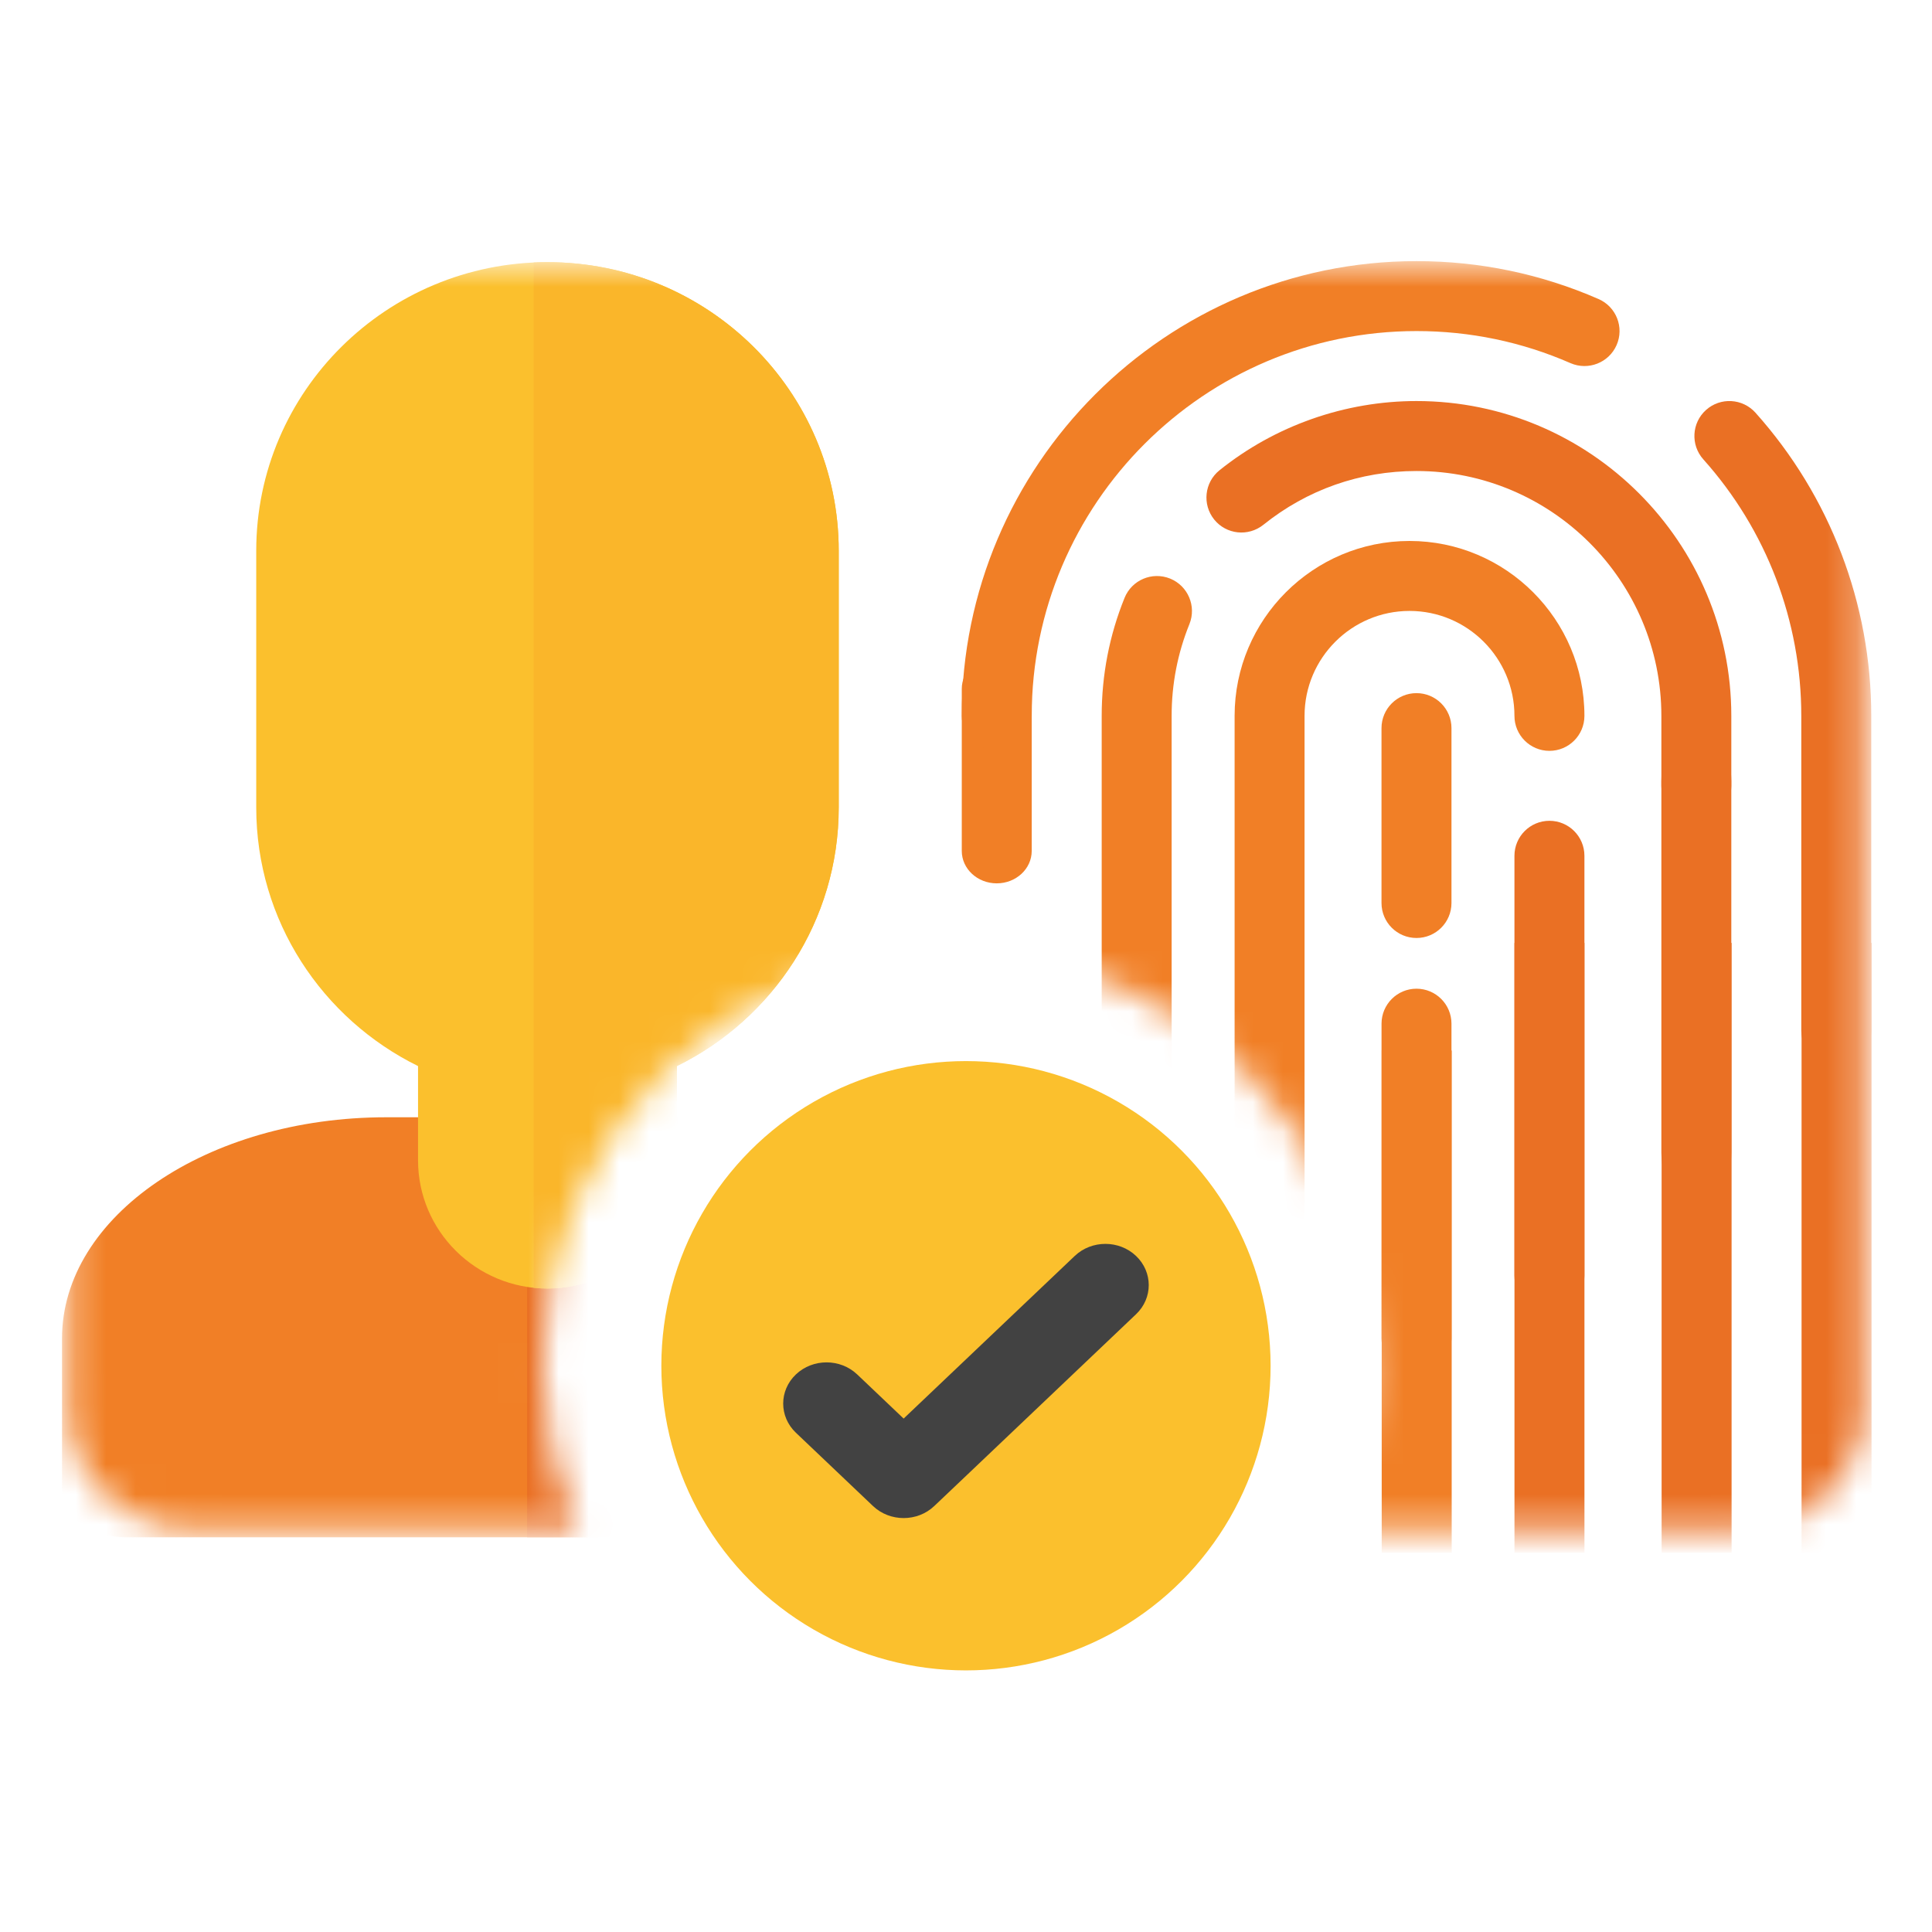 <svg width="64" height="64" viewBox="0 0 64 64" fill="none" xmlns="http://www.w3.org/2000/svg">
<mask id="mask0_7656_6465" style="mask-type:alpha" maskUnits="userSpaceOnUse" x="2" y="8" width="60" height="43">
<path fill-rule="evenodd" clip-rule="evenodd" d="M6.25 8.65C4.041 8.65 2.25 10.441 2.25 12.65V46.65C2.25 48.859 4.041 50.65 6.25 50.65H19.106C18.377 48.978 17.972 47.132 17.972 45.191C17.972 37.641 24.093 31.521 31.642 31.521C39.192 31.521 45.312 37.641 45.312 45.191C45.312 47.132 44.908 48.978 44.178 50.65H57.75C59.959 50.65 61.75 48.859 61.75 46.65V12.65C61.75 10.441 59.959 8.65 57.75 8.65H6.25Z" fill="#D9D9D9"/>
</mask>
<g mask="url(#mask0_7656_6465)">
<path d="M2.055 44.334C2.055 40.29 6.864 37.011 12.796 37.011H24.61C30.542 37.011 35.351 40.29 35.351 44.334V49.461C35.351 50.27 34.389 50.926 33.203 50.926H4.203C3.017 50.926 2.055 50.27 2.055 49.461V44.334Z" fill="#F17F26"/>
<path d="M17.461 50.926H33.164C34.372 50.926 35.351 50.27 35.351 49.461V44.334C35.351 40.29 30.456 37.011 24.416 37.011H17.461V50.926Z" fill="#EA7024"/>
<path d="M18.136 8.685C12.807 8.685 8.488 12.966 8.488 18.247V26.747C8.488 30.501 10.671 33.75 13.848 35.315V38.434C13.848 40.781 15.768 42.684 18.136 42.684C20.504 42.684 22.424 40.781 22.424 38.434V35.315C25.601 33.75 27.784 30.501 27.784 26.747V18.247C27.784 12.966 23.465 8.685 18.136 8.685Z" fill="#FBC02D"/>
<path d="M17.677 42.66C17.827 42.675 17.981 42.684 18.136 42.684C20.504 42.684 22.424 40.781 22.424 38.434V35.315C25.601 33.75 27.784 30.501 27.784 26.747V18.247C27.784 12.966 23.465 8.685 18.136 8.685C17.982 8.685 17.829 8.688 17.677 8.695V42.66Z" fill="#FAB62A"/>
<path d="M46.692 17.92C43.497 17.92 40.898 20.52 40.898 23.714V42.255C40.898 42.895 41.417 43.413 42.056 43.413C42.697 43.413 43.215 42.895 43.215 42.255V23.714C43.215 21.797 44.775 20.238 46.692 20.238C48.609 20.238 50.168 21.797 50.168 23.714C50.168 24.354 50.687 24.873 51.327 24.873C51.967 24.873 52.486 24.354 52.486 23.714C52.486 20.52 49.886 17.92 46.692 17.92Z" fill="#F17F26"/>
<path d="M46.923 22.961C47.563 22.961 48.082 23.48 48.082 24.12V29.913C48.082 30.554 47.563 31.072 46.923 31.072C46.283 31.072 45.764 30.554 45.764 29.913V24.12C45.764 23.48 46.283 22.961 46.923 22.961Z" fill="#F17F26"/>
<path d="M33.018 21.744C33.658 21.744 34.177 22.225 34.177 22.818V28.188C34.177 28.781 33.658 29.262 33.018 29.262C32.378 29.262 31.86 28.781 31.86 28.188V22.818C31.86 22.225 32.378 21.744 33.018 21.744Z" fill="#F17F26"/>
<path d="M52.026 12.03C50.414 11.325 48.697 10.967 46.924 10.967C39.895 10.967 34.177 16.686 34.177 23.714C34.177 24.354 33.658 24.873 33.018 24.873C32.378 24.873 31.86 24.354 31.86 23.714C31.86 15.408 38.617 8.65 46.924 8.65C49.019 8.65 51.048 9.073 52.954 9.906C53.541 10.162 53.809 10.845 53.552 11.431C53.295 12.018 52.611 12.283 52.026 12.03Z" fill="#F17F26"/>
<path d="M38.761 19.166C39.354 19.407 39.64 20.082 39.401 20.675C39.01 21.64 38.812 22.662 38.812 23.714V38.778C38.812 39.419 38.293 39.937 37.653 39.937C37.013 39.937 36.495 39.419 36.495 38.778V23.714C36.495 22.363 36.749 21.048 37.252 19.806C37.492 19.213 38.164 18.927 38.761 19.166Z" fill="#F17F26"/>
<path d="M56.515 13.58C56.993 13.153 57.724 13.195 58.152 13.671C60.625 16.435 61.988 20.001 61.988 23.714V34.143C61.988 34.783 61.469 35.302 60.829 35.302C60.189 35.302 59.67 34.783 59.67 34.143V23.714C59.67 20.573 58.518 17.555 56.425 15.217C55.998 14.74 56.038 14.007 56.515 13.58Z" fill="#EA7024"/>
<path fill-rule="evenodd" clip-rule="evenodd" d="M59.679 51.442V31.235H61.997V51.442H59.679Z" fill="#EA7024"/>
<path d="M56.194 24.12C56.834 24.12 57.352 24.907 57.352 25.877V38.179C57.352 39.151 56.834 39.937 56.194 39.937C55.554 39.937 55.035 39.151 55.035 38.179V25.877C55.035 24.907 55.554 24.12 56.194 24.12Z" fill="#EA7024"/>
<path d="M46.923 13.285C52.674 13.285 57.352 17.964 57.352 23.714V26.032C57.352 26.672 56.834 27.19 56.194 27.19C55.554 27.19 55.035 26.672 55.035 26.032V23.714C55.035 19.241 51.396 15.603 46.923 15.603C45.056 15.603 43.302 16.219 41.85 17.385C41.349 17.785 40.621 17.707 40.22 17.208C39.82 16.709 39.899 15.979 40.398 15.578C42.239 14.099 44.557 13.285 46.923 13.285Z" fill="#EA7024"/>
<path fill-rule="evenodd" clip-rule="evenodd" d="M55.043 51.442V31.235H57.361V51.442H55.043Z" fill="#EA7024"/>
<path d="M51.327 27.19C50.687 27.19 50.168 27.709 50.168 28.349V42.255C50.168 42.895 50.687 43.413 51.327 43.413C51.967 43.413 52.486 42.895 52.486 42.255V28.349C52.486 27.709 51.967 27.19 51.327 27.19Z" fill="#EA7024"/>
<path fill-rule="evenodd" clip-rule="evenodd" d="M50.169 51.442V31.235H52.487V51.442H50.169Z" fill="#EA7024"/>
<path d="M46.923 32.752C47.563 32.752 48.082 33.271 48.082 33.911V44.34C48.082 44.98 47.563 45.499 46.923 45.499C46.284 45.499 45.765 44.98 45.765 44.34V33.911C45.765 33.271 46.284 32.752 46.923 32.752Z" fill="#F17F26"/>
<path fill-rule="evenodd" clip-rule="evenodd" d="M45.771 51.442L45.771 34.801L48.089 34.801L48.089 51.442H45.771Z" fill="#F17F26"/>
</g>
<ellipse cx="31.999" cy="45.242" rx="10.091" ry="10.092" fill="#FBC02D"/>
<path d="M37.633 43.536L32.138 48.76L30.95 49.888C30.67 50.155 30.302 50.288 29.934 50.288C29.567 50.288 29.199 50.155 28.918 49.888L26.365 47.461C25.804 46.927 25.804 46.063 26.365 45.53C26.925 44.997 27.835 44.997 28.396 45.53L29.934 46.992L35.602 41.605C36.163 41.072 37.073 41.072 37.633 41.605C38.194 42.139 38.194 43.003 37.633 43.536Z" fill="#424242"/>
</svg>
